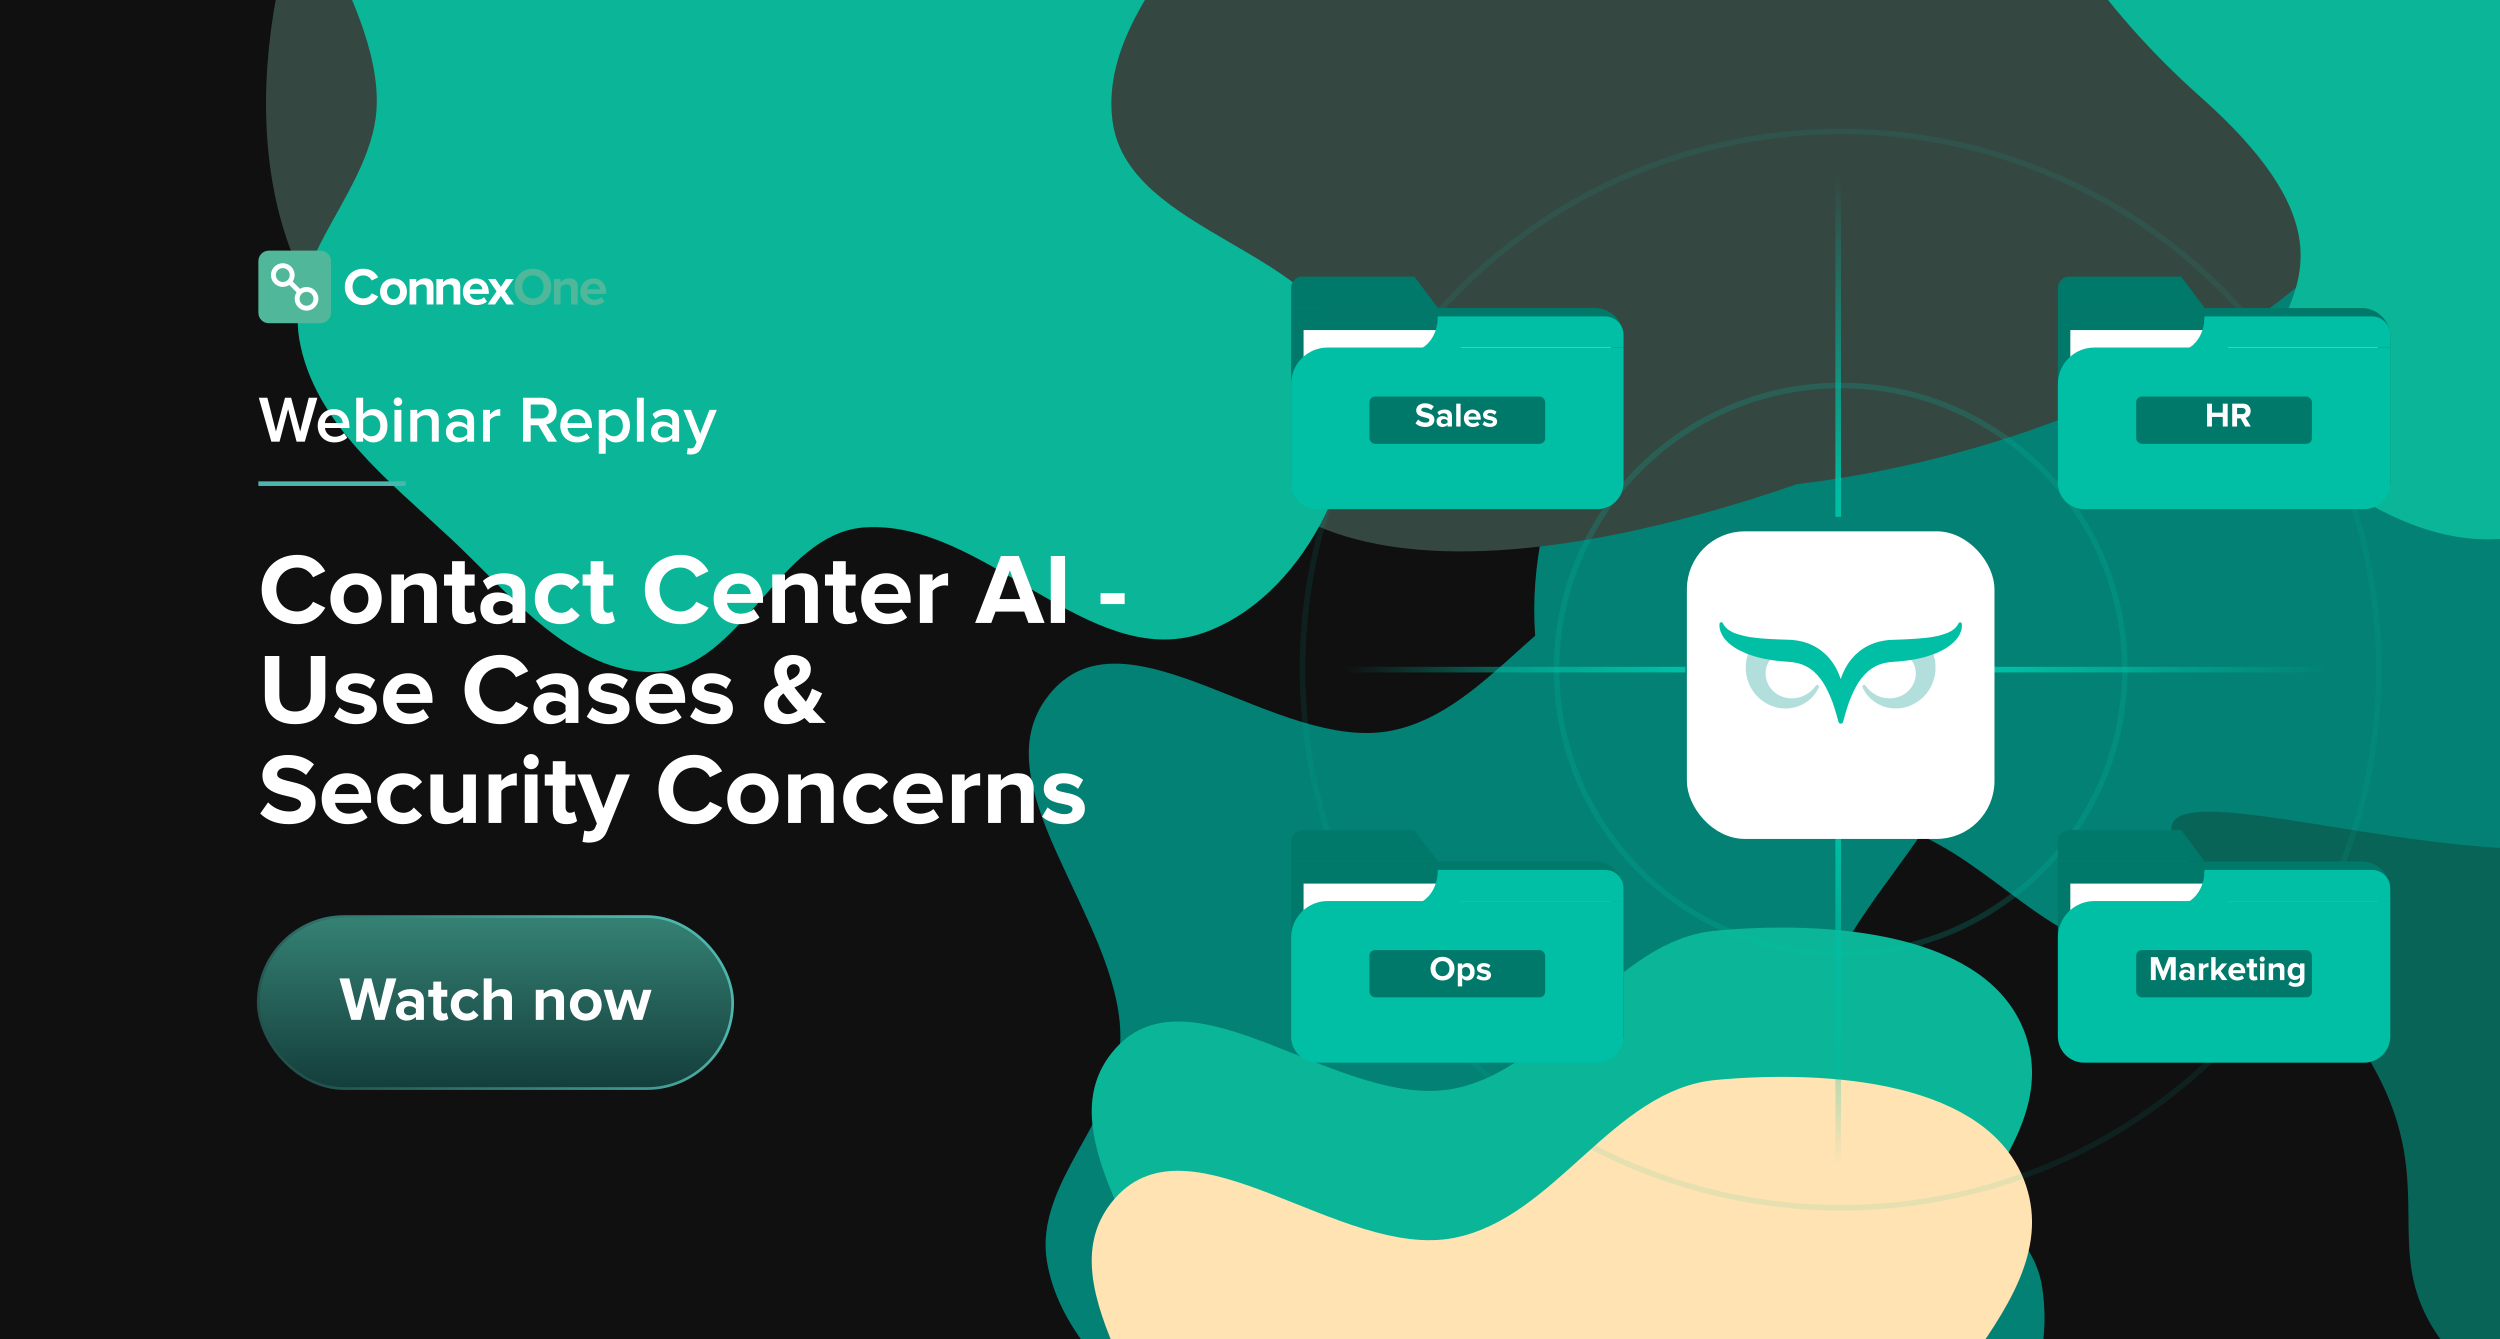 <svg width="1975" height="1058" viewBox="0 0 1975 1058" fill="none" xmlns="http://www.w3.org/2000/svg">
<g clip-path="url(#clip0_2881_7022)">
<g clip-path="url(#clip1_2881_7022)">
<rect width="2003" height="1424.36" transform="matrix(1 0 0 -1 -11 1401.36)" fill="#101010"/>
<g filter="url(#filter0_f_2881_7022)">
<path fill-rule="evenodd" clip-rule="evenodd" d="M1705.58 751.791C1843.9 733.003 2017.02 709.087 2063.38 577.423C2112.98 436.523 2013.04 286.042 1906.37 181.473C1806.11 83.193 1665.66 27.083 1527.52 52.125C1402.76 74.739 1320.74 185.48 1262.63 298.165C1214.17 392.131 1186.44 511.389 1245.41 599.145C1296.64 675.379 1414.38 624.822 1501.55 653.739C1576.9 678.734 1626.92 762.477 1705.58 751.791Z" fill="#028174"/>
<path d="M289.128 285.778C80.329 100.272 321.542 -446.265 595.019 -325.645C868.495 -205.024 980.798 -414.031 980.798 -414.031C1221.18 -459.784 1224.56 -709.968 1713.7 -325.645C2202.84 58.678 1770.03 340.889 1419.61 382.483C1212.68 454.231 947.135 488.338 942.144 250.424C935.905 -46.969 550.126 517.661 289.128 285.778Z" fill="#354741"/>
<path d="M1738.72 76.868C1576.18 -67.618 1525.83 -253.645 1738.72 -159.696C1951.61 -65.748 2039.04 -228.538 2039.04 -228.538C2226.17 -264.173 2216.22 -80.252 2456.64 -131.276C2930.35 -231.813 2577.25 160.287 2304.46 192.683C2143.37 248.566 2068.9 520.692 1860.86 391.844C1663.97 269.899 1941.9 257.475 1738.72 76.868Z" fill="#0AB697"/>
<path d="M1770.02 721.404C1561.22 535.898 2011.57 745.533 2118.67 638.43C2225.78 531.327 2029.25 241.213 2029.25 241.213C2269.63 195.46 2187.92 657.147 2496.75 591.637C3105.27 462.557 2979.66 1012.77 2629.23 1054.36C2422.31 1126.11 2296.49 1308.18 2029.25 1142.75C1776.33 986.184 2031.02 953.287 1770.02 721.404Z" fill="#096458"/>
</g>
<g style="mix-blend-mode:soft-light">
<g style="mix-blend-mode:overlay" filter="url(#filter1_f_2881_7022)">
<path fill-rule="evenodd" clip-rule="evenodd" d="M1501.98 1216.82C1575.97 1191.87 1626.44 1092 1612.99 1015.08C1598.15 930.224 1446.09 919.255 1435 833.826C1421.04 726.256 1585.55 638.367 1550.75 535.628C1522.61 452.559 1393.17 444.452 1305.84 452.503C1224.31 460.018 1179.46 561.437 1099.13 577.258C1009.36 594.937 891.65 477.359 831.15 545.99C768.514 617.043 885.953 725.33 885.103 820.045C884.536 883.099 816.557 934.545 827.101 996.713C837.727 1059.37 893.987 1102.57 940.384 1145.99C985.592 1188.3 1031.37 1247.48 1093.27 1245.82C1157.62 1244.09 1185.09 1142.26 1249.3 1137.7C1338.86 1131.35 1416.9 1245.51 1501.98 1216.82Z" fill="#028174"/>
</g>
<g style="mix-blend-mode:overlay" filter="url(#filter2_f_2881_7022)">
<path fill-rule="evenodd" clip-rule="evenodd" d="M1551.69 1499.54C1625.69 1474.59 1676.16 1374.72 1662.71 1297.8C1647.87 1212.94 1495.81 1201.97 1484.72 1116.54C1470.75 1008.97 1635.26 921.083 1600.46 818.345C1572.32 735.276 1442.89 727.169 1355.55 735.219C1274.02 742.734 1229.17 844.154 1148.84 859.975C1059.07 877.654 941.364 760.076 880.864 828.707C818.228 899.76 935.667 1008.05 934.817 1102.76C934.25 1165.82 866.271 1217.26 876.815 1279.43C887.441 1342.08 943.701 1385.29 990.099 1428.71C1035.31 1471.02 1081.09 1530.2 1142.98 1528.54C1207.33 1526.81 1234.8 1424.97 1299.01 1420.42C1388.58 1414.06 1466.61 1528.22 1551.69 1499.54Z" fill="#0AB697"/>
</g>
<g style="mix-blend-mode:overlay" filter="url(#filter3_f_2881_7022)">
<path fill-rule="evenodd" clip-rule="evenodd" d="M1551.69 1617.48C1625.69 1592.54 1676.16 1492.66 1662.71 1415.75C1647.87 1330.89 1495.81 1319.92 1484.72 1234.49C1470.75 1126.92 1635.26 1039.03 1600.46 936.291C1572.33 853.222 1442.89 845.114 1355.55 853.165C1274.02 860.68 1229.17 962.099 1148.84 977.92C1059.08 995.599 941.365 878.021 880.865 946.652C818.23 1017.71 935.669 1125.99 934.818 1220.71C934.252 1283.76 866.273 1335.21 876.817 1397.38C887.443 1460.03 943.702 1503.23 990.1 1546.65C1035.31 1588.96 1081.09 1648.14 1142.98 1646.48C1207.33 1644.75 1234.8 1542.92 1299.01 1538.36C1388.58 1532.01 1466.61 1646.17 1551.69 1617.48Z" fill="#FFE3B3"/>
</g>
<g style="mix-blend-mode:overlay" filter="url(#filter4_f_2881_7022)">
<path fill-rule="evenodd" clip-rule="evenodd" d="M949.67 500.31C1027.88 473.944 1081.22 368.385 1067 287.088C1051.32 197.398 890.603 185.805 878.881 95.511C864.121 -18.183 1038 -111.076 1001.22 -219.664C971.475 -307.462 834.668 -316.031 742.361 -307.523C656.19 -299.58 608.786 -192.386 523.881 -175.665C429.004 -156.979 304.591 -281.251 240.647 -208.713C174.445 -133.614 298.571 -19.162 297.672 80.946C297.073 147.589 225.223 201.964 236.368 267.672C247.599 333.893 307.062 379.554 356.101 425.45C403.883 470.169 452.27 532.717 517.69 530.961C585.703 529.136 614.735 421.503 682.601 416.688C777.265 409.971 859.742 530.629 949.67 500.31Z" fill="#0AB697"/>
</g>
</g>
</g>
<circle opacity="0.2" cx="1454.14" cy="529" r="224.475" stroke="#00BFA5" stroke-width="4.438"/>
<circle opacity="0.1" cx="1454.14" cy="529.001" r="425.165" stroke="#00BFA5" stroke-width="4.438"/>
<path d="M1625.73 243.355H1865.76C1878.19 243.355 1888.27 253.435 1888.27 265.868V383.201H1625.73V243.355Z" fill="#00796B"/>
<path d="M1625.73 227.497C1625.73 222.524 1629.76 218.492 1634.73 218.492H1723.07L1741.78 243.356H1625.73V227.497Z" fill="#00796B"/>
<rect x="1635.56" y="260.764" width="242.885" height="122.44" fill="white"/>
<path d="M1888.27 274.555H1654.54C1638.63 274.555 1625.73 287.456 1625.73 303.371V381.516C1625.73 392.955 1635 402.228 1646.44 402.228H1867.56C1879 402.228 1888.27 392.955 1888.27 381.516V274.555Z" fill="#00BFA5"/>
<path d="M1888.27 264.389C1888.27 256.431 1881.82 249.98 1873.86 249.98H1741.78V274.553H1888.27V264.389Z" fill="#00BFA5"/>
<path d="M1712.37 279.278C1736.66 279.278 1741.88 259.883 1741.46 250.186L1765.72 262.235L1743.68 308.846C1723.12 298.99 1688.08 279.278 1712.37 279.278Z" fill="#00BFA5"/>
<rect x="1687.58" y="313.277" width="138.837" height="37.357" rx="4.438" fill="#00796B"/>
<path d="M1759.87 336.988H1755.98V329.356H1747.43V336.988H1743.57V318.872H1747.43V325.988H1755.98V318.872H1759.87V336.988ZM1778.13 336.988H1773.68L1770.12 330.551H1767.29V336.988H1763.44V318.872H1771.91C1775.69 318.872 1778.02 321.343 1778.02 324.711C1778.02 327.889 1775.99 329.628 1774.03 330.089L1778.13 336.988ZM1771.37 327.156C1772.89 327.156 1774.06 326.232 1774.06 324.684C1774.06 323.19 1772.89 322.267 1771.37 322.267H1767.29V327.156H1771.37Z" fill="white"/>
<path d="M1020 243.355H1260.03C1272.46 243.355 1282.54 253.435 1282.54 265.868V383.201H1020V243.355Z" fill="#00796B"/>
<path d="M1020 227.497C1020 222.524 1024.03 218.492 1029.01 218.492H1117.34L1136.05 243.356H1020V227.497Z" fill="#00796B"/>
<rect x="1029.83" y="260.764" width="242.885" height="122.44" fill="white"/>
<path d="M1282.54 274.555H1048.82C1032.9 274.555 1020 287.456 1020 303.371V381.516C1020 392.955 1029.27 402.228 1040.71 402.228H1261.83C1273.27 402.228 1282.54 392.955 1282.54 381.516V274.555Z" fill="#00BFA5"/>
<path d="M1282.54 264.389C1282.54 256.431 1276.09 249.98 1268.14 249.98H1136.05V274.553H1282.54V264.389Z" fill="#00BFA5"/>
<path d="M1106.64 279.278C1130.93 279.278 1136.16 259.883 1135.74 250.186L1159.99 262.235L1137.95 308.846C1117.4 298.99 1082.35 279.278 1106.64 279.278Z" fill="#00BFA5"/>
<rect x="1081.85" y="313.277" width="138.837" height="37.357" rx="4.438" fill="#00796B"/>
<path d="M1125.93 337.314C1122.43 337.314 1119.93 336.146 1118.22 334.435L1120.33 331.42C1121.61 332.751 1123.59 333.892 1126.09 333.892C1128.24 333.892 1129.24 332.941 1129.24 331.882C1129.24 328.731 1118.81 330.931 1118.81 324.114C1118.81 321.099 1121.42 318.6 1125.69 318.6C1128.56 318.6 1130.95 319.469 1132.75 321.126L1130.6 324.005C1129.13 322.647 1127.18 322.022 1125.33 322.022C1123.7 322.022 1122.78 322.729 1122.78 323.815C1122.78 326.667 1133.18 324.739 1133.18 331.502C1133.18 334.815 1130.79 337.314 1125.93 337.314ZM1147.02 336.988H1143.55V335.603C1142.65 336.69 1141.1 337.314 1139.39 337.314C1137.3 337.314 1134.86 335.902 1134.86 332.968C1134.86 329.872 1137.3 328.731 1139.39 328.731C1141.16 328.731 1142.68 329.302 1143.55 330.334V328.677C1143.55 327.346 1142.41 326.477 1140.67 326.477C1139.28 326.477 1137.98 327.02 1136.89 328.025L1135.53 325.608C1137.14 324.168 1139.2 323.543 1141.27 323.543C1144.28 323.543 1147.02 324.739 1147.02 328.514V336.988ZM1140.78 334.978C1141.89 334.978 1142.98 334.598 1143.55 333.838V332.208C1142.98 331.447 1141.89 331.04 1140.78 331.04C1139.42 331.04 1138.3 331.773 1138.3 333.023C1138.3 334.272 1139.42 334.978 1140.78 334.978ZM1153.87 336.988H1150.42V318.872H1153.87V336.988ZM1163.45 337.314C1159.46 337.314 1156.45 334.625 1156.45 330.415C1156.45 326.613 1159.27 323.543 1163.24 323.543C1167.17 323.543 1169.81 326.477 1169.81 330.741V331.556H1160.06C1160.3 333.159 1161.61 334.489 1163.83 334.489C1164.95 334.489 1166.47 334.028 1167.31 333.213L1168.86 335.494C1167.55 336.69 1165.49 337.314 1163.45 337.314ZM1166.5 329.166C1166.39 327.916 1165.52 326.368 1163.24 326.368C1161.09 326.368 1160.17 327.862 1160.03 329.166H1166.5ZM1177.03 337.314C1174.75 337.314 1172.55 336.554 1171.16 335.277L1172.65 332.778C1173.63 333.702 1175.56 334.598 1177.19 334.598C1178.68 334.598 1179.39 334.028 1179.39 333.213C1179.39 331.067 1171.62 332.833 1171.62 327.672C1171.62 325.472 1173.52 323.543 1177 323.543C1179.2 323.543 1180.97 324.304 1182.27 325.336L1180.88 327.781C1180.1 326.966 1178.6 326.26 1177 326.26C1175.75 326.26 1174.94 326.803 1174.94 327.536C1174.94 329.465 1182.73 327.835 1182.73 333.131C1182.73 335.549 1180.67 337.314 1177.03 337.314Z" fill="white"/>
<path d="M1625.73 680.637H1865.76C1878.19 680.637 1888.27 690.716 1888.27 703.15V820.482H1625.73V680.637Z" fill="#00796B"/>
<path d="M1625.73 664.779C1625.73 659.805 1629.76 655.773 1634.73 655.773H1723.07L1741.78 680.637H1625.73V664.779Z" fill="#00796B"/>
<rect x="1635.56" y="698.043" width="242.885" height="122.44" fill="white"/>
<path d="M1888.27 711.836H1654.54C1638.63 711.836 1625.73 724.737 1625.73 740.652V818.797C1625.73 830.236 1635 839.509 1646.44 839.509H1867.56C1879 839.509 1888.27 830.236 1888.27 818.797V711.836Z" fill="#00BFA5"/>
<path d="M1888.27 701.67C1888.27 693.712 1881.82 687.262 1873.86 687.262H1741.78V711.835H1888.27V701.67Z" fill="#00BFA5"/>
<path d="M1712.37 716.557C1736.66 716.557 1741.88 697.162 1741.46 687.465L1765.72 699.514L1743.68 746.125C1723.12 736.269 1688.08 716.557 1712.37 716.557Z" fill="#00BFA5"/>
<rect x="1687.58" y="750.557" width="138.837" height="37.357" rx="4.438" fill="#00796B"/>
<path d="M1718.83 774.266H1714.94V761.201L1709.83 774.266H1708.15L1703.04 761.201V774.266H1699.19V756.149H1704.59L1708.99 767.475L1713.39 756.149H1718.83V774.266ZM1733.7 774.266H1730.22V772.88C1729.32 773.967 1727.77 774.592 1726.06 774.592C1723.97 774.592 1721.53 773.179 1721.53 770.246C1721.53 767.149 1723.97 766.009 1726.06 766.009C1727.83 766.009 1729.35 766.579 1730.22 767.611V765.954C1730.22 764.623 1729.08 763.754 1727.34 763.754C1725.95 763.754 1724.65 764.297 1723.56 765.302L1722.21 762.885C1723.81 761.445 1725.87 760.821 1727.94 760.821C1730.95 760.821 1733.7 762.016 1733.7 765.791V774.266ZM1727.45 772.256C1728.56 772.256 1729.65 771.875 1730.22 771.115V769.485C1729.65 768.725 1728.56 768.317 1727.45 768.317C1726.09 768.317 1724.98 769.051 1724.98 770.3C1724.98 771.549 1726.09 772.256 1727.45 772.256ZM1740.54 774.266H1737.09V761.147H1740.54V762.912C1741.49 761.771 1743.09 760.821 1744.72 760.821V764.189C1744.48 764.134 1744.18 764.107 1743.77 764.107C1742.63 764.107 1741.11 764.759 1740.54 765.601V774.266ZM1759.7 774.266H1755.38L1751.9 769.214L1750.33 770.898V774.266H1746.88V756.149H1750.33V766.986L1755.3 761.147H1759.53L1754.35 767.095L1759.7 774.266ZM1767.42 774.592C1763.43 774.592 1760.41 771.903 1760.41 767.693C1760.41 763.89 1763.24 760.821 1767.2 760.821C1771.14 760.821 1773.77 763.754 1773.77 768.019V768.833H1764.02C1764.27 770.436 1765.57 771.767 1767.8 771.767C1768.91 771.767 1770.43 771.305 1771.28 770.49L1772.82 772.772C1771.52 773.967 1769.46 774.592 1767.42 774.592ZM1770.46 766.443C1770.35 765.194 1769.48 763.646 1767.2 763.646C1765.06 763.646 1764.13 765.139 1764 766.443H1770.46ZM1780.67 774.592C1778.25 774.592 1776.97 773.342 1776.97 770.979V764.162H1774.8V761.147H1776.97V757.561H1780.42V761.147H1783.08V764.162H1780.42V770.056C1780.42 770.898 1780.86 771.522 1781.62 771.522C1782.13 771.522 1782.62 771.332 1782.81 771.115L1783.55 773.75C1783.03 774.211 1782.11 774.592 1780.67 774.592ZM1787.16 759.734C1786.04 759.734 1785.12 758.811 1785.12 757.67C1785.12 756.529 1786.04 755.633 1787.16 755.633C1788.3 755.633 1789.22 756.529 1789.22 757.67C1789.22 758.811 1788.3 759.734 1787.16 759.734ZM1788.89 774.266H1785.44V761.147H1788.89V774.266ZM1804.65 774.266H1801.17V766.335C1801.17 764.515 1800.22 763.89 1798.75 763.89C1797.39 763.89 1796.36 764.651 1795.76 765.411V774.266H1792.31V761.147H1795.76V762.831C1796.61 761.853 1798.23 760.821 1800.35 760.821C1803.26 760.821 1804.65 762.45 1804.65 765.004V774.266ZM1813.42 779.589C1811.19 779.589 1809.43 779.073 1807.77 777.634L1809.32 775.162C1810.38 776.303 1811.79 776.764 1813.42 776.764C1815.08 776.764 1817.06 776.058 1817.06 773.396V772.12C1816.03 773.424 1814.62 774.157 1812.99 774.157C1809.73 774.157 1807.2 771.875 1807.2 767.502C1807.2 763.211 1809.67 760.821 1812.99 760.821C1814.56 760.821 1816 761.473 1817.06 762.831V761.147H1820.51V773.396C1820.51 778.367 1816.65 779.589 1813.42 779.589ZM1814.1 771.115C1815.21 771.115 1816.46 770.463 1817.06 769.621V765.357C1816.46 764.515 1815.21 763.89 1814.1 763.89C1812.12 763.89 1810.76 765.248 1810.76 767.502C1810.76 769.757 1812.12 771.115 1814.1 771.115Z" fill="white"/>
<path d="M1020 680.637H1260.03C1272.46 680.637 1282.54 690.716 1282.54 703.15V820.482H1020V680.637Z" fill="#00796B"/>
<path d="M1020 664.779C1020 659.805 1024.03 655.773 1029.01 655.773H1117.34L1136.05 680.637H1020V664.779Z" fill="#00796B"/>
<rect x="1029.83" y="698.043" width="242.885" height="122.44" fill="white"/>
<path d="M1282.54 711.836H1048.82C1032.9 711.836 1020 724.737 1020 740.652V818.797C1020 830.236 1029.27 839.509 1040.71 839.509H1261.83C1273.27 839.509 1282.54 830.236 1282.54 818.797V711.836Z" fill="#00BFA5"/>
<path d="M1282.54 701.67C1282.54 693.712 1276.09 687.262 1268.14 687.262H1136.05V711.835H1282.54V701.67Z" fill="#00BFA5"/>
<path d="M1106.64 716.557C1130.93 716.557 1136.16 697.162 1135.74 687.465L1159.99 699.514L1137.95 746.125C1117.4 736.269 1082.35 716.557 1106.64 716.557Z" fill="#00BFA5"/>
<rect x="1081.85" y="750.557" width="138.837" height="37.357" rx="4.438" fill="#00796B"/>
<path d="M1139.59 774.592C1134.11 774.592 1130.11 770.68 1130.11 765.221C1130.11 759.761 1134.11 755.85 1139.59 755.85C1145.05 755.85 1149.04 759.761 1149.04 765.221C1149.04 770.68 1145.05 774.592 1139.59 774.592ZM1139.59 771.169C1142.93 771.169 1145.08 768.589 1145.08 765.221C1145.08 761.826 1142.93 759.273 1139.59 759.273C1136.22 759.273 1134.08 761.826 1134.08 765.221C1134.08 768.589 1136.22 771.169 1139.59 771.169ZM1159.17 774.592C1157.62 774.592 1156.21 773.94 1155.12 772.582V779.263H1151.67V761.147H1155.12V762.804C1156.12 761.527 1157.56 760.821 1159.17 760.821C1162.53 760.821 1164.98 763.32 1164.98 767.693C1164.98 772.066 1162.53 774.592 1159.17 774.592ZM1158.08 771.522C1160.06 771.522 1161.42 769.974 1161.42 767.693C1161.42 765.438 1160.06 763.89 1158.08 763.89C1156.97 763.89 1155.72 764.515 1155.12 765.384V770.001C1155.69 770.843 1156.97 771.522 1158.08 771.522ZM1172.23 774.592C1169.95 774.592 1167.75 773.831 1166.36 772.554L1167.86 770.056C1168.84 770.979 1170.76 771.875 1172.39 771.875C1173.89 771.875 1174.59 771.305 1174.59 770.49C1174.59 768.344 1166.83 770.11 1166.83 764.949C1166.83 762.749 1168.73 760.821 1172.2 760.821C1174.4 760.821 1176.17 761.581 1177.47 762.613L1176.09 765.058C1175.3 764.243 1173.81 763.537 1172.2 763.537C1170.95 763.537 1170.14 764.08 1170.14 764.813C1170.14 766.742 1177.93 765.112 1177.93 770.409C1177.93 772.826 1175.87 774.592 1172.23 774.592Z" fill="white"/>
<path d="M1452.18 408.302V102" stroke="url(#paint0_linear_2881_7022)" stroke-width="4.438"/>
<path d="M1452.18 649.698V956" stroke="url(#paint1_linear_2881_7022)" stroke-width="4.438"/>
<path d="M1572.88 529.004L1879.18 529.004" stroke="url(#paint2_linear_2881_7022)" stroke-width="4.438"/>
<path d="M1331.48 529.004L1025.18 529.004" stroke="url(#paint3_linear_2881_7022)" stroke-width="4.438"/>
<g filter="url(#filter5_d_2881_7022)">
<rect x="1332.63" y="408.303" width="243.01" height="243.01" rx="45.743" fill="white"/>
</g>
<path d="M1400.04 517.56C1400.17 517.684 1400.28 517.834 1400.36 518C1400.43 518.166 1400.47 518.346 1400.48 518.529C1400.49 518.711 1400.46 518.893 1400.39 519.064C1400.33 519.234 1400.23 519.391 1400.1 519.524L1400.04 519.586C1398.36 521.169 1397.02 523.08 1396.11 525.201C1395.84 525.876 1395.6 526.565 1395.4 527.265C1395.19 527.983 1395.09 528.713 1394.95 529.455C1394.89 529.817 1394.86 530.183 1394.85 530.55L1394.79 531.62C1394.79 531.688 1394.82 531.753 1394.85 531.809V532.854C1394.85 533.241 1394.88 533.628 1394.93 534.012C1395.31 537.283 1396.5 540.407 1398.4 543.1C1400.29 545.792 1402.83 547.969 1405.78 549.432C1409.09 551.063 1412.76 551.839 1416.45 551.692C1420.15 551.545 1423.74 550.478 1426.91 548.589C1429.92 546.868 1432.5 544.498 1434.47 541.653C1434.67 541.371 1434.96 541.173 1435.3 541.099C1435.64 541.024 1435.99 541.078 1436.29 541.25C1436.59 541.421 1436.81 541.698 1436.92 542.027C1437.02 542.355 1437 542.711 1436.86 543.025C1435.24 546.664 1432.85 549.904 1429.85 552.516C1426.25 555.677 1421.93 557.888 1417.26 558.948C1412.36 560.079 1407.25 559.954 1402.41 558.583C1397.31 557.128 1392.66 554.429 1388.87 550.728C1385.08 547.028 1382.27 542.443 1380.69 537.386C1380.46 536.736 1380.28 536.072 1380.14 535.397C1379.98 534.755 1379.82 534.138 1379.67 533.458V533.357L1379.4 531.356C1379.29 530.673 1379.22 529.983 1379.19 529.292C1379.12 527.9 1379.12 526.505 1379.19 525.112C1379.3 523.698 1379.49 522.29 1379.75 520.896C1380.75 515.728 1382.9 510.853 1386.04 506.634C1386.26 506.335 1386.59 506.136 1386.96 506.079C1387.32 506.022 1387.69 506.113 1387.99 506.332C1388.04 506.358 1388.08 506.392 1388.12 506.432L1400.04 517.56Z" fill="#B2DFDB"/>
<path d="M1508.25 517.554C1508.11 517.677 1508 517.825 1507.93 517.99C1507.85 518.154 1507.81 518.333 1507.8 518.514C1507.79 518.696 1507.82 518.877 1507.89 519.047C1507.95 519.217 1508.05 519.373 1508.17 519.506L1508.25 519.581C1509.91 521.168 1511.23 523.079 1512.12 525.195C1512.4 525.87 1512.64 526.56 1512.84 527.26C1513.03 527.981 1513.18 528.712 1513.28 529.45C1513.36 529.818 1513.4 530.193 1513.41 530.57L1513.49 531.628V531.804V532.861C1513.5 533.244 1513.47 533.627 1513.42 534.007C1513.03 537.282 1511.83 540.409 1509.93 543.102C1508.02 545.795 1505.48 547.969 1502.52 549.427C1499.2 551.066 1495.53 551.851 1491.83 551.708C1488.14 551.565 1484.54 550.499 1481.36 548.608C1478.36 546.885 1475.78 544.516 1473.81 541.673C1473.61 541.391 1473.31 541.193 1472.97 541.118C1472.64 541.044 1472.28 541.098 1471.98 541.269C1471.69 541.441 1471.46 541.718 1471.36 542.046C1471.25 542.375 1471.27 542.731 1471.41 543.045C1473.03 546.692 1475.43 549.934 1478.45 552.536C1482.04 555.695 1486.37 557.906 1491.04 558.968C1495.92 560.074 1500.99 559.939 1505.8 558.578C1510.9 557.121 1515.55 554.422 1519.35 550.722C1523.14 547.022 1525.96 542.437 1527.54 537.38C1527.76 536.727 1527.95 536.063 1528.1 535.391C1528.25 534.749 1528.41 534.133 1528.55 533.453V533.352L1528.84 531.351C1528.94 530.662 1529 529.969 1529.03 529.274C1529.1 527.882 1529.1 526.487 1529.03 525.094C1528.94 523.684 1528.77 522.28 1528.51 520.89C1527.52 515.702 1525.37 510.806 1522.22 506.565C1522 506.267 1521.67 506.067 1521.31 506.011C1520.94 505.954 1520.57 506.045 1520.27 506.263C1520.22 506.29 1520.18 506.324 1520.14 506.364L1508.25 517.554Z" fill="#B2DFDB"/>
<path d="M1549.25 498.499C1548.67 500.294 1547.82 501.991 1546.74 503.534C1545.67 505.041 1544.44 506.429 1543.07 507.676C1540.43 510.069 1537.5 512.113 1534.34 513.756C1532.78 514.549 1531.22 515.279 1529.64 515.958C1528.99 516.235 1528.38 516.5 1527.64 516.739C1526.72 517.104 1525.79 517.393 1524.86 517.746C1519.97 519.361 1514.96 520.561 1509.87 521.333C1508.38 521.573 1506.87 521.787 1505.38 521.975C1502.15 522.391 1498.91 522.63 1495.68 522.831C1493.17 522.959 1490.68 523.321 1488.24 523.914C1483.59 525.036 1479.27 527.259 1475.65 530.397C1471.74 533.923 1468.49 538.122 1466.06 542.796C1463.3 547.968 1461.03 553.388 1459.28 558.983C1458.29 561.967 1456.76 567.694 1456.04 570.312C1455.93 570.711 1455.7 571.062 1455.37 571.314C1455.04 571.567 1454.64 571.705 1454.23 571.71V571.71C1453.82 571.712 1453.41 571.578 1453.09 571.327C1452.76 571.077 1452.52 570.724 1452.42 570.325C1451.69 567.682 1450.12 561.954 1449.13 558.996C1447.38 553.38 1445.1 547.943 1442.32 542.758C1439.89 538.087 1436.65 533.888 1432.74 530.359C1429.12 527.222 1424.81 524.999 1420.15 523.876C1417.72 523.293 1415.23 522.935 1412.73 522.806C1409.49 522.592 1406.26 522.366 1403.02 521.938C1401.52 521.749 1400.04 521.535 1398.54 521.296C1393.44 520.518 1388.42 519.314 1383.52 517.696L1380.77 516.701C1380.11 516.449 1379.42 516.185 1378.75 515.908C1377.18 515.253 1375.6 514.498 1374.06 513.705C1370.87 512.072 1367.91 510.033 1365.25 507.638C1363.89 506.39 1362.67 505.002 1361.61 503.497C1360.52 501.956 1359.67 500.258 1359.09 498.461C1358.47 496.638 1358.24 494.703 1358.42 492.784C1358.43 492.599 1358.48 492.417 1358.57 492.252C1358.66 492.086 1358.77 491.94 1358.92 491.822C1359.06 491.704 1359.23 491.617 1359.41 491.566C1359.59 491.515 1359.77 491.501 1359.96 491.526C1360.18 491.557 1360.4 491.644 1360.58 491.781C1360.76 491.917 1360.91 492.098 1361 492.306C1361.64 493.668 1362.52 494.904 1363.6 495.956C1364.54 496.887 1365.6 497.694 1366.74 498.361C1367.88 499.065 1369.08 499.671 1370.32 500.173C1375.63 502.078 1381.15 503.312 1386.77 503.849C1392.51 504.566 1398.41 504.881 1404.39 505.108C1407.38 505.234 1410.36 505.347 1413.38 505.41C1417.12 505.537 1420.84 506.077 1424.46 507.021C1428.2 508.036 1431.8 509.557 1435.13 511.54C1436.79 512.559 1438.38 513.682 1439.9 514.901C1441.39 516.123 1442.8 517.443 1444.11 518.854C1446.63 521.605 1448.79 524.662 1450.55 527.955C1452 530.678 1453.21 533.526 1454.15 536.464C1455.12 533.529 1456.34 530.683 1457.79 527.955C1460.43 522.938 1464.05 518.5 1468.43 514.901C1469.95 513.682 1471.55 512.559 1473.21 511.54C1476.55 509.562 1480.14 508.054 1483.88 507.059C1487.51 506.112 1491.24 505.576 1494.99 505.46C1498 505.397 1500.99 505.284 1503.98 505.146C1509.94 504.906 1515.83 504.504 1521.6 503.887C1527.19 503.375 1532.69 502.139 1537.96 500.211C1539.21 499.724 1540.42 499.13 1541.56 498.436C1542.71 497.77 1543.77 496.957 1544.71 496.019C1545.78 494.964 1546.66 493.728 1547.3 492.369C1547.43 492.121 1547.64 491.92 1547.89 491.794C1548.14 491.669 1548.43 491.625 1548.71 491.67C1548.98 491.714 1549.24 491.844 1549.44 492.042C1549.64 492.239 1549.77 492.495 1549.82 492.772C1550.04 494.699 1549.85 496.653 1549.25 498.499V498.499Z" fill="#00BFA5"/>
<path d="M240.796 348.896H234.3L227.597 323.278L220.841 348.896H214.346L204.472 314.236H211.228L217.983 340.894L225.154 314.236H229.987L237.158 340.894L243.914 314.236H250.721L240.796 348.896ZM264.143 349.52C256.556 349.52 250.996 344.272 250.996 336.321C250.996 329.046 256.296 323.174 263.727 323.174C271.262 323.174 276.043 328.89 276.043 336.789V338.14H256.712C257.127 341.881 259.934 345.051 264.662 345.051C267.157 345.051 270.015 344.064 271.834 342.245L274.328 345.831C271.782 348.221 268.092 349.52 264.143 349.52ZM270.794 334.242C270.638 331.28 268.612 327.643 263.675 327.643C259.05 327.643 256.868 331.228 256.66 334.242H270.794ZM286.885 341.362C288.132 343.232 290.782 344.687 293.38 344.687C297.693 344.687 300.447 341.206 300.447 336.321C300.447 331.488 297.693 328.007 293.38 328.007C290.782 328.007 288.132 329.514 286.885 331.384V341.362ZM286.885 348.896H281.428V314.236H286.885V327.279C288.911 324.577 291.821 323.174 294.939 323.174C301.435 323.174 306.112 328.214 306.112 336.321C306.112 344.635 301.383 349.52 294.939 349.52C291.717 349.52 288.807 347.961 286.885 345.467V348.896ZM314.377 320.732C312.506 320.732 310.999 319.225 310.999 317.354C310.999 315.483 312.506 313.976 314.377 313.976C316.248 313.976 317.755 315.483 317.755 317.354C317.755 319.225 316.248 320.732 314.377 320.732ZM317.079 348.896H311.623V323.797H317.079V348.896ZM346.606 348.896H341.15V333.203C341.15 329.254 339.123 328.007 336.057 328.007C333.303 328.007 330.913 329.669 329.614 331.332V348.896H324.157V323.797H329.614V327.175C331.276 325.2 334.55 323.174 338.5 323.174C343.904 323.174 346.606 326.084 346.606 331.228V348.896ZM374.53 348.896H369.074V346.142C367.203 348.325 364.241 349.52 360.915 349.52C356.862 349.52 352.237 346.714 352.237 341.206C352.237 335.386 356.81 332.995 360.915 332.995C364.345 332.995 367.203 334.086 369.074 336.217V332.476C369.074 329.566 366.631 327.799 363.202 327.799C360.395 327.799 357.901 328.838 355.771 331.021L353.484 327.227C356.394 324.421 360.032 323.174 364.033 323.174C369.645 323.174 374.53 325.512 374.53 332.216V348.896ZM363.098 345.779C365.436 345.779 367.774 344.895 369.074 343.18V339.335C367.774 337.62 365.436 336.737 363.098 336.737C360.032 336.737 357.693 338.555 357.693 341.258C357.693 344.012 360.032 345.779 363.098 345.779ZM387.059 348.896H381.603V323.797H387.059V327.435C388.982 325.045 391.996 323.174 395.218 323.174V328.578C394.75 328.474 394.23 328.422 393.555 328.422C391.216 328.422 388.15 329.981 387.059 331.8V348.896ZM440.037 348.896H432.97L425.331 335.957H419.251V348.896H413.171V314.236H428.397C435.256 314.236 439.777 318.653 439.777 325.097C439.777 331.228 435.724 334.606 431.515 335.282L440.037 348.896ZM427.617 330.605C431.047 330.605 433.541 328.422 433.541 325.045C433.541 321.719 431.047 319.588 427.617 319.588H419.251V330.605H427.617ZM455.763 349.52C448.176 349.52 442.616 344.272 442.616 336.321C442.616 329.046 447.916 323.174 455.347 323.174C462.882 323.174 467.663 328.89 467.663 336.789V338.14H448.332C448.748 341.881 451.554 345.051 456.283 345.051C458.777 345.051 461.635 344.064 463.454 342.245L465.948 345.831C463.402 348.221 459.713 349.52 455.763 349.52ZM462.415 334.242C462.259 331.28 460.232 327.643 455.296 327.643C450.671 327.643 448.488 331.228 448.28 334.242H462.415ZM486.56 349.52C483.39 349.52 480.584 348.065 478.505 345.415V358.458H473.049V323.797H478.505V327.227C480.376 324.733 483.286 323.174 486.56 323.174C493.055 323.174 497.68 328.059 497.68 336.321C497.68 344.583 493.055 349.52 486.56 349.52ZM484.949 344.687C489.262 344.687 492.068 341.206 492.068 336.321C492.068 331.436 489.262 328.007 484.949 328.007C482.403 328.007 479.752 329.462 478.505 331.332V341.258C479.7 343.128 482.403 344.687 484.949 344.687ZM508.598 348.896H503.142V314.236H508.598V348.896ZM536.514 348.896H531.058V346.142C529.187 348.325 526.225 349.52 522.899 349.52C518.846 349.52 514.221 346.714 514.221 341.206C514.221 335.386 518.794 332.995 522.899 332.995C526.329 332.995 529.187 334.086 531.058 336.217V332.476C531.058 329.566 528.616 327.799 525.186 327.799C522.38 327.799 519.885 328.838 517.755 331.021L515.468 327.227C518.378 324.421 522.016 323.174 526.017 323.174C531.63 323.174 536.514 325.512 536.514 332.216V348.896ZM525.082 345.779C527.42 345.779 529.759 344.895 531.058 343.18V339.335C529.759 337.62 527.42 336.737 525.082 336.737C522.016 336.737 519.678 338.555 519.678 341.258C519.678 344.012 522.016 345.779 525.082 345.779ZM542.548 358.718L543.327 353.833C543.899 354.093 544.782 354.249 545.406 354.249C547.173 354.249 548.316 353.729 549.043 352.066L550.291 349.208L539.95 323.797H545.822L553.149 342.609L560.476 323.797H566.296L554.188 353.417C552.473 357.679 549.511 359.03 545.614 359.082C544.834 359.082 543.275 358.926 542.548 358.718Z" fill="white"/>
<path d="M204.109 382.092H320.485" stroke="#4DB6AC" stroke-width="3.637"/>
<path d="M234.945 493.091C218.996 493.091 206.698 481.982 206.698 465.717C206.698 449.371 218.996 438.342 234.945 438.342C246.529 438.342 253.274 444.611 257.003 451.276L247.323 456.036C245.101 451.752 240.34 448.34 234.945 448.34C225.265 448.34 218.282 455.719 218.282 465.717C218.282 475.714 225.265 483.093 234.945 483.093C240.34 483.093 245.101 479.681 247.323 475.397L257.003 480.078C253.274 486.664 246.529 493.091 234.945 493.091ZM281.245 493.091C268.629 493.091 261.012 483.807 261.012 472.937C261.012 462.067 268.629 452.863 281.245 452.863C293.94 452.863 301.557 462.067 301.557 472.937C301.557 483.807 293.94 493.091 281.245 493.091ZM281.245 484.125C287.593 484.125 291.084 478.967 291.084 472.937C291.084 466.986 287.593 461.829 281.245 461.829C274.977 461.829 271.485 466.986 271.485 472.937C271.485 478.967 274.977 484.125 281.245 484.125ZM345.134 492.139H334.977V468.97C334.977 463.654 332.2 461.829 327.916 461.829C323.948 461.829 320.933 464.05 319.188 466.272V492.139H309.111V453.815H319.188V458.734C321.647 455.878 326.408 452.863 332.597 452.863C341.087 452.863 345.134 457.623 345.134 465.082V492.139ZM367.914 493.091C360.852 493.091 357.123 489.441 357.123 482.538V462.622H350.775V453.815H357.123V443.341H367.2V453.815H374.976V462.622H367.2V479.84C367.2 482.3 368.469 484.125 370.691 484.125C372.199 484.125 373.627 483.569 374.182 482.935L376.325 490.631C374.817 491.98 372.119 493.091 367.914 493.091ZM415.037 492.139H404.88V488.092C402.262 491.266 397.739 493.091 392.741 493.091C386.631 493.091 379.49 488.965 379.49 480.396C379.49 471.35 386.631 468.018 392.741 468.018C397.898 468.018 402.341 469.684 404.88 472.699V467.859C404.88 463.971 401.548 461.432 396.47 461.432C392.423 461.432 388.615 463.019 385.441 465.955L381.473 458.893C386.155 454.687 392.185 452.863 398.215 452.863C407.023 452.863 415.037 456.354 415.037 467.383V492.139ZM396.787 486.267C400.04 486.267 403.214 485.156 404.88 482.935V478.174C403.214 475.952 400.04 474.762 396.787 474.762C392.82 474.762 389.567 476.904 389.567 480.554C389.567 484.204 392.82 486.267 396.787 486.267ZM442.805 493.091C431.062 493.091 422.493 484.76 422.493 472.937C422.493 461.194 431.062 452.863 442.805 452.863C450.66 452.863 455.421 456.274 457.96 459.766L451.375 465.955C449.55 463.257 446.773 461.829 443.281 461.829C437.172 461.829 432.887 466.272 432.887 472.937C432.887 479.602 437.172 484.125 443.281 484.125C446.773 484.125 449.55 482.538 451.375 479.919L457.96 486.108C455.421 489.6 450.66 493.091 442.805 493.091ZM477.402 493.091C470.34 493.091 466.611 489.441 466.611 482.538V462.622H460.263V453.815H466.611V443.341H476.688V453.815H484.464V462.622H476.688V479.84C476.688 482.3 477.957 484.125 480.179 484.125C481.686 484.125 483.115 483.569 483.67 482.935L485.812 490.631C484.305 491.98 481.607 493.091 477.402 493.091ZM537.683 493.091C521.734 493.091 509.436 481.982 509.436 465.717C509.436 449.371 521.734 438.342 537.683 438.342C549.267 438.342 556.012 444.611 559.741 451.276L550.061 456.036C547.839 451.752 543.078 448.34 537.683 448.34C528.003 448.34 521.02 455.719 521.02 465.717C521.02 475.714 528.003 483.093 537.683 483.093C543.078 483.093 547.839 479.681 550.061 475.397L559.741 480.078C556.012 486.664 549.267 493.091 537.683 493.091ZM584.221 493.091C572.557 493.091 563.75 485.236 563.75 472.937C563.75 461.829 572.002 452.863 583.586 452.863C595.091 452.863 602.788 461.432 602.788 473.889V476.27H574.303C575.017 480.951 578.826 484.839 585.332 484.839C588.585 484.839 593.028 483.49 595.488 481.11L600.011 487.775C596.202 491.266 590.172 493.091 584.221 493.091ZM593.108 469.287C592.79 465.637 590.251 461.114 583.586 461.114C577.318 461.114 574.62 465.479 574.223 469.287H593.108ZM646.09 492.139H635.933V468.97C635.933 463.654 633.156 461.829 628.872 461.829C624.904 461.829 621.889 464.05 620.144 466.272V492.139H610.067V453.815H620.144V458.734C622.603 455.878 627.364 452.863 633.553 452.863C642.043 452.863 646.09 457.623 646.09 465.082V492.139ZM668.87 493.091C661.808 493.091 658.079 489.441 658.079 482.538V462.622H651.731V453.815H658.079V443.341H668.156V453.815H675.932V462.622H668.156V479.84C668.156 482.3 669.425 484.125 671.647 484.125C673.155 484.125 674.583 483.569 675.138 482.935L677.281 490.631C675.773 491.98 673.075 493.091 668.87 493.091ZM700.838 493.091C689.174 493.091 680.366 485.236 680.366 472.937C680.366 461.829 688.618 452.863 700.203 452.863C711.708 452.863 719.404 461.432 719.404 473.889V476.27H690.919C691.633 480.951 695.442 484.839 701.948 484.839C705.202 484.839 709.645 483.49 712.105 481.11L716.627 487.775C712.819 491.266 706.788 493.091 700.838 493.091ZM709.724 469.287C709.407 465.637 706.868 461.114 700.203 461.114C693.934 461.114 691.237 465.479 690.84 469.287H709.724ZM736.76 492.139H726.683V453.815H736.76V458.972C739.537 455.64 744.219 452.863 748.979 452.863V462.701C748.265 462.543 747.392 462.463 746.202 462.463C742.87 462.463 738.426 464.368 736.76 466.827V492.139ZM825.245 492.139H812.471L809.138 483.173H786.445L783.113 492.139H770.338L790.73 439.215H804.854L825.245 492.139ZM806.044 473.254L797.792 450.482L789.54 473.254H806.044ZM841.4 492.139H830.133V439.215H841.4V492.139ZM888.472 477.222H869.429V468.652H888.472V477.222ZM233.12 572.091C217.013 572.091 209.237 563.045 209.237 549.953V518.215H220.663V549.636C220.663 557.015 224.947 562.093 233.12 562.093C241.292 562.093 245.498 557.015 245.498 549.636V518.215H257.003V549.953C257.003 563.045 249.227 572.091 233.12 572.091ZM281.074 572.091C274.409 572.091 267.982 569.869 263.936 566.14L268.3 558.84C271.156 561.538 276.79 564.156 281.551 564.156C285.915 564.156 287.978 562.49 287.978 560.11C287.978 553.841 265.285 558.999 265.285 543.923C265.285 537.496 270.839 531.863 280.995 531.863C287.422 531.863 292.58 534.084 296.388 537.099L292.342 544.24C290.041 541.86 285.677 539.797 280.995 539.797C277.345 539.797 274.965 541.384 274.965 543.526C274.965 549.16 297.737 544.399 297.737 559.872C297.737 566.933 291.707 572.091 281.074 572.091ZM323.093 572.091C311.429 572.091 302.622 564.236 302.622 551.937C302.622 540.829 310.874 531.863 322.458 531.863C333.963 531.863 341.66 540.432 341.66 552.889V555.27H313.175C313.889 559.951 317.697 563.839 324.204 563.839C327.457 563.839 331.9 562.49 334.36 560.11L338.883 566.775C335.074 570.266 329.044 572.091 323.093 572.091ZM331.98 548.287C331.662 544.637 329.123 540.114 322.458 540.114C316.19 540.114 313.492 544.479 313.095 548.287H331.98ZM395.263 572.091C379.315 572.091 367.016 560.982 367.016 544.717C367.016 528.371 379.315 517.342 395.263 517.342C406.848 517.342 413.592 523.611 417.322 530.276L407.641 535.036C405.42 530.752 400.659 527.34 395.263 527.34C385.583 527.34 378.601 534.719 378.601 544.717C378.601 554.714 385.583 562.093 395.263 562.093C400.659 562.093 405.42 558.681 407.641 554.397L417.322 559.078C413.592 565.664 406.848 572.091 395.263 572.091ZM456.957 571.139H446.8V567.092C444.182 570.266 439.659 572.091 434.66 572.091C428.551 572.091 421.41 567.965 421.41 559.396C421.41 550.35 428.551 547.018 434.66 547.018C439.818 547.018 444.261 548.684 446.8 551.699V546.859C446.8 542.971 443.468 540.432 438.39 540.432C434.343 540.432 430.535 542.019 427.361 544.955L423.393 537.893C428.075 533.687 434.105 531.863 440.135 531.863C448.943 531.863 456.957 535.354 456.957 546.383V571.139ZM438.707 565.267C441.96 565.267 445.134 564.156 446.8 561.935V557.174C445.134 554.952 441.96 553.762 438.707 553.762C434.74 553.762 431.487 555.904 431.487 559.554C431.487 563.204 434.74 565.267 438.707 565.267ZM480.679 572.091C474.013 572.091 467.586 569.869 463.54 566.14L467.904 558.84C470.76 561.538 476.394 564.156 481.155 564.156C485.519 564.156 487.582 562.49 487.582 560.11C487.582 553.841 464.889 558.999 464.889 543.923C464.889 537.496 470.443 531.863 480.599 531.863C487.026 531.863 492.184 534.084 495.992 537.099L491.946 544.24C489.645 541.86 485.281 539.797 480.599 539.797C476.949 539.797 474.569 541.384 474.569 543.526C474.569 549.16 497.341 544.399 497.341 559.872C497.341 566.933 491.311 572.091 480.679 572.091ZM522.697 572.091C511.033 572.091 502.226 564.236 502.226 551.937C502.226 540.829 510.478 531.863 522.062 531.863C533.567 531.863 541.264 540.432 541.264 552.889V555.27H512.779C513.493 559.951 517.302 563.839 523.808 563.839C527.061 563.839 531.504 562.49 533.964 560.11L538.487 566.775C534.678 570.266 528.648 572.091 522.697 572.091ZM531.584 548.287C531.266 544.637 528.727 540.114 522.062 540.114C515.794 540.114 513.096 544.479 512.699 548.287H531.584ZM562.349 572.091C555.684 572.091 549.257 569.869 545.21 566.14L549.574 558.84C552.431 561.538 558.064 564.156 562.825 564.156C567.189 564.156 569.252 562.49 569.252 560.11C569.252 553.841 546.559 558.999 546.559 543.923C546.559 537.496 552.113 531.863 562.27 531.863C568.697 531.863 573.854 534.084 577.663 537.099L573.616 544.24C571.315 541.86 566.951 539.797 562.27 539.797C558.62 539.797 556.239 541.384 556.239 543.526C556.239 549.16 579.011 544.399 579.011 559.872C579.011 566.933 572.981 572.091 562.349 572.091ZM652.359 571.139H639.505C638.394 570.107 637.045 568.758 635.537 567.171C631.57 570.187 626.73 572.091 621.096 572.091C611.416 572.091 603.64 567.013 603.64 556.777C603.64 548.763 608.956 544.558 615.066 541.463C612.924 537.575 611.575 533.687 611.575 530.117C611.575 522.976 617.843 517.422 626.651 517.422C634.109 517.422 640.536 521.468 640.536 528.609C640.536 536.703 634.109 540.114 627.603 543.13C629.19 545.272 630.776 547.256 632.125 548.843C633.633 550.747 635.141 552.572 636.648 554.317C638.87 550.826 640.536 547.097 641.488 544.002L649.502 547.732C647.598 551.937 645.217 556.46 642.123 560.427C645.297 563.918 648.709 567.409 652.359 571.139ZM622.525 564.156C625.222 564.156 627.841 563.125 630.142 561.458C627.761 558.84 625.54 556.301 624.27 554.714C622.525 552.572 620.62 550.191 618.954 547.732C616.177 549.715 614.352 552.175 614.352 555.825C614.352 560.982 618.161 564.156 622.525 564.156ZM621.572 530.355C621.572 532.497 622.445 534.957 623.873 537.496C628.317 535.354 631.808 533.053 631.808 529.165C631.808 526.388 629.745 524.721 627.127 524.721C624.032 524.721 621.572 527.022 621.572 530.355ZM228.121 651.091C217.886 651.091 210.586 647.679 205.587 642.68L211.776 633.873C215.505 637.761 221.297 641.093 228.597 641.093C234.865 641.093 237.801 638.316 237.801 635.222C237.801 626.018 207.333 632.445 207.333 612.529C207.333 603.721 214.95 596.422 227.407 596.422C235.818 596.422 242.8 598.961 248.037 603.801L241.769 612.211C237.484 608.244 231.771 606.419 226.375 606.419C221.615 606.419 218.917 608.482 218.917 611.656C218.917 619.987 249.306 614.354 249.306 634.111C249.306 643.791 242.324 651.091 228.121 651.091ZM274.587 651.091C262.923 651.091 254.116 643.236 254.116 630.937C254.116 619.829 262.367 610.863 273.952 610.863C285.457 610.863 293.154 619.432 293.154 631.889V634.27H264.668C265.383 638.951 269.191 642.839 275.698 642.839C278.951 642.839 283.394 641.49 285.854 639.11L290.377 645.775C286.568 649.266 280.538 651.091 274.587 651.091ZM283.473 627.287C283.156 623.637 280.617 619.114 273.952 619.114C267.684 619.114 264.986 623.479 264.589 627.287H283.473ZM318.285 651.091C306.542 651.091 297.973 642.76 297.973 630.937C297.973 619.194 306.542 610.863 318.285 610.863C326.14 610.863 330.901 614.274 333.44 617.766L326.854 623.955C325.03 621.257 322.252 619.829 318.761 619.829C312.652 619.829 308.367 624.272 308.367 630.937C308.367 637.602 312.652 642.125 318.761 642.125C322.252 642.125 325.03 640.538 326.854 637.919L333.44 644.108C330.901 647.6 326.14 651.091 318.285 651.091ZM375.971 650.139H365.894V645.299C363.276 648.155 358.674 651.091 352.406 651.091C343.995 651.091 340.028 646.489 340.028 639.03V611.815H350.105V635.063C350.105 640.379 352.882 642.125 357.166 642.125C361.054 642.125 364.149 639.982 365.894 637.761V611.815H375.971V650.139ZM396.054 650.139H385.977V611.815H396.054V616.972C398.831 613.64 403.512 610.863 408.273 610.863V620.701C407.559 620.543 406.686 620.463 405.496 620.463C402.163 620.463 397.72 622.368 396.054 624.827V650.139ZM419.568 607.689C416.315 607.689 413.617 604.991 413.617 601.658C413.617 598.326 416.315 595.707 419.568 595.707C422.901 595.707 425.598 598.326 425.598 601.658C425.598 604.991 422.901 607.689 419.568 607.689ZM424.646 650.139H414.569V611.815H424.646V650.139ZM447.492 651.091C440.43 651.091 436.701 647.441 436.701 640.538V620.622H430.354V611.815H436.701V601.341H446.778V611.815H454.554V620.622H446.778V637.84C446.778 640.3 448.048 642.125 450.269 642.125C451.777 642.125 453.205 641.569 453.761 640.935L455.903 648.631C454.395 649.98 451.698 651.091 447.492 651.091ZM460.179 665.056L461.607 656.09C462.48 656.486 463.829 656.724 464.781 656.724C467.399 656.724 469.145 656.01 470.097 653.947L471.525 650.615L455.974 611.815H466.765L476.762 638.475L486.839 611.815H497.63L479.619 656.407C476.762 663.627 471.684 665.532 465.098 665.69C463.987 665.69 461.369 665.452 460.179 665.056ZM548.453 651.091C532.505 651.091 520.206 639.982 520.206 623.717C520.206 607.371 532.505 596.342 548.453 596.342C560.038 596.342 566.782 602.611 570.512 609.276L560.831 614.036C558.61 609.752 553.849 606.34 548.453 606.34C538.773 606.34 531.791 613.719 531.791 623.717C531.791 633.714 538.773 641.093 548.453 641.093C553.849 641.093 558.61 637.681 560.831 633.397L570.512 638.078C566.782 644.664 560.038 651.091 548.453 651.091ZM594.754 651.091C582.138 651.091 574.52 641.807 574.52 630.937C574.52 620.067 582.138 610.863 594.754 610.863C607.449 610.863 615.066 620.067 615.066 630.937C615.066 641.807 607.449 651.091 594.754 651.091ZM594.754 642.125C601.101 642.125 604.592 636.967 604.592 630.937C604.592 624.986 601.101 619.829 594.754 619.829C588.485 619.829 584.994 624.986 584.994 630.937C584.994 636.967 588.485 642.125 594.754 642.125ZM658.642 650.139H648.486V626.97C648.486 621.654 645.709 619.829 641.424 619.829C637.457 619.829 634.442 622.05 632.696 624.272V650.139H622.619V611.815H632.696V616.734C635.156 613.878 639.917 610.863 646.106 610.863C654.596 610.863 658.642 615.623 658.642 623.082V650.139ZM686.421 651.091C674.678 651.091 666.109 642.76 666.109 630.937C666.109 619.194 674.678 610.863 686.421 610.863C694.277 610.863 699.037 614.274 701.576 617.766L694.991 623.955C693.166 621.257 690.389 619.829 686.897 619.829C680.788 619.829 676.503 624.272 676.503 630.937C676.503 637.602 680.788 642.125 686.897 642.125C690.389 642.125 693.166 640.538 694.991 637.919L701.576 644.108C699.037 647.6 694.277 651.091 686.421 651.091ZM726.175 651.091C714.512 651.091 705.704 643.236 705.704 630.937C705.704 619.829 713.956 610.863 725.541 610.863C737.046 610.863 744.742 619.432 744.742 631.889V634.27H716.257C716.971 638.951 720.78 642.839 727.286 642.839C730.539 642.839 734.983 641.49 737.443 639.11L741.965 645.775C738.157 649.266 732.126 651.091 726.175 651.091ZM735.062 627.287C734.745 623.637 732.206 619.114 725.541 619.114C719.272 619.114 716.575 623.479 716.178 627.287H735.062ZM762.098 650.139H752.021V611.815H762.098V616.972C764.875 613.64 769.557 610.863 774.317 610.863V620.701C773.603 620.543 772.73 620.463 771.54 620.463C768.208 620.463 763.764 622.368 762.098 624.827V650.139ZM816.636 650.139H806.48V626.97C806.48 621.654 803.703 619.829 799.418 619.829C795.451 619.829 792.436 622.05 790.69 624.272V650.139H780.613V611.815H790.69V616.734C793.15 613.878 797.911 610.863 804.1 610.863C812.59 610.863 816.636 615.623 816.636 623.082V650.139ZM840.369 651.091C833.704 651.091 827.277 648.869 823.23 645.14L827.594 637.84C830.451 640.538 836.084 643.156 840.845 643.156C845.209 643.156 847.272 641.49 847.272 639.11C847.272 632.841 824.579 637.999 824.579 622.923C824.579 616.496 830.133 610.863 840.289 610.863C846.716 610.863 851.874 613.084 855.683 616.099L851.636 623.24C849.335 620.86 844.971 618.797 840.289 618.797C836.64 618.797 834.259 620.384 834.259 622.526C834.259 628.16 857.031 623.399 857.031 638.872C857.031 645.933 851.001 651.091 840.369 651.091Z" fill="white"/>
<path d="M286.966 241.019C293.291 241.019 296.786 237.649 298.784 234.195L293.707 231.74C292.542 234.028 290.045 235.776 286.966 235.776C282.139 235.776 278.477 231.906 278.477 226.663C278.477 221.42 282.139 217.55 286.966 217.55C290.045 217.55 292.542 219.339 293.707 221.586L298.784 219.089C296.828 215.636 293.291 212.307 286.966 212.307C278.851 212.307 272.401 218.132 272.401 226.663C272.401 235.194 278.851 241.019 286.966 241.019Z" fill="white"/>
<path d="M310.858 241.019C317.516 241.019 321.511 236.192 321.511 230.45C321.511 224.749 317.516 219.922 310.858 219.922C304.242 219.922 300.247 224.749 300.247 230.45C300.247 236.192 304.242 241.019 310.858 241.019ZM310.858 236.317C307.571 236.317 305.74 233.612 305.74 230.45C305.74 227.329 307.571 224.624 310.858 224.624C314.145 224.624 316.018 227.329 316.018 230.45C316.018 233.612 314.145 236.317 310.858 236.317Z" fill="white"/>
<path d="M342.428 240.52V226.33C342.428 222.418 340.305 219.922 335.895 219.922C332.607 219.922 330.152 221.503 328.862 223.043V220.421H323.577V240.52H328.862V226.996C329.736 225.789 331.359 224.624 333.439 224.624C335.687 224.624 337.143 225.581 337.143 228.369V240.52H342.428Z" fill="white"/>
<path d="M363.613 240.52V226.33C363.613 222.418 361.491 219.922 357.08 219.922C353.792 219.922 351.337 221.503 350.047 223.043V220.421H344.762V240.52H350.047V226.996C350.921 225.789 352.544 224.624 354.624 224.624C356.872 224.624 358.328 225.581 358.328 228.369V240.52H363.613Z" fill="white"/>
<path d="M365.675 230.45C365.675 236.9 370.294 241.019 376.411 241.019C379.531 241.019 382.652 240.104 384.691 238.231L382.361 234.819C381.071 236.067 378.866 236.816 376.993 236.816C373.581 236.816 371.542 234.694 371.209 232.156H386.148V230.991C386.148 224.416 382.07 219.922 376.078 219.922C369.961 219.922 365.675 224.624 365.675 230.45ZM376.078 224.125C379.573 224.125 380.905 226.663 381.03 228.577H371.126C371.375 226.58 372.79 224.125 376.078 224.125Z" fill="white"/>
<path d="M406.15 240.52L398.951 230.2L405.692 220.421H399.783L395.663 226.621L391.502 220.421H385.593L392.293 230.2L385.177 240.52H391.044L395.663 233.737L400.241 240.52H406.15Z" fill="white"/>
<path d="M406.47 226.663C406.47 235.027 412.587 241.019 420.951 241.019C429.357 241.019 435.474 235.027 435.474 226.663C435.474 218.299 429.357 212.307 420.951 212.307C412.587 212.307 406.47 218.299 406.47 226.663ZM429.398 226.663C429.398 231.823 426.069 235.776 420.951 235.776C415.833 235.776 412.545 231.823 412.545 226.663C412.545 221.461 415.833 217.55 420.951 217.55C426.069 217.55 429.398 221.461 429.398 226.663Z" fill="#50B79B"/>
<path d="M456.395 240.52V226.33C456.395 222.418 454.272 219.922 449.861 219.922C446.574 219.922 444.119 221.503 442.829 223.043V220.421H437.544V240.52H442.829V226.996C443.703 225.789 445.326 224.624 447.406 224.624C449.653 224.624 451.11 225.581 451.11 228.369V240.52H456.395Z" fill="#50B79B"/>
<path d="M458.46 230.45C458.46 236.9 463.079 241.019 469.196 241.019C472.317 241.019 475.438 240.104 477.477 238.231L475.147 234.819C473.857 236.067 471.651 236.816 469.779 236.816C466.366 236.816 464.327 234.694 463.994 232.156H478.933V230.991C478.933 224.416 474.855 219.922 468.863 219.922C462.746 219.922 458.46 224.624 458.46 230.45ZM468.863 224.125C472.358 224.125 473.69 226.663 473.815 228.577H463.911C464.161 226.58 465.576 224.125 468.863 224.125Z" fill="#50B79B"/>
<g clip-path="url(#clip2_2881_7022)">
<path d="M253.188 198H212.372C207.808 198 204.109 201.7 204.109 206.263V247.08C204.109 251.643 207.808 255.343 212.372 255.343H253.188C257.752 255.343 261.451 251.643 261.451 247.08V206.263C261.451 201.7 257.752 198 253.188 198Z" fill="#50B79B"/>
<path fill-rule="evenodd" clip-rule="evenodd" d="M223.402 211.801C220.369 211.801 217.909 214.261 217.909 217.294C217.909 220.328 220.369 222.787 223.402 222.787C226.436 222.787 228.895 220.328 228.895 217.294C228.895 214.261 226.436 211.801 223.402 211.801ZM214.044 217.294C214.044 212.125 218.234 207.936 223.402 207.936C228.571 207.936 232.761 212.125 232.761 217.294C232.761 222.463 228.571 226.653 223.402 226.653C218.234 226.653 214.044 222.463 214.044 217.294Z" fill="white"/>
<path fill-rule="evenodd" clip-rule="evenodd" d="M242.158 230.557C239.125 230.557 236.666 233.016 236.666 236.05C236.666 239.083 239.125 241.543 242.158 241.543C245.192 241.543 247.651 239.083 247.651 236.05C247.651 233.016 245.192 230.557 242.158 230.557ZM232.8 236.05C232.8 230.881 236.99 226.691 242.158 226.691C247.327 226.691 251.517 230.881 251.517 236.05C251.517 241.218 247.327 245.408 242.158 245.408C236.99 245.408 232.8 241.218 232.8 236.05Z" fill="white"/>
<path fill-rule="evenodd" clip-rule="evenodd" d="M230.793 221.951L238.28 229.438L235.546 232.172L228.06 224.685L230.793 221.951Z" fill="white"/>
</g>
<g filter="url(#filter6_d_2881_7022)">
<rect x="204" y="724.098" width="374.803" height="135.866" rx="67.933" fill="url(#paint4_linear_2881_7022)"/>
<rect x="204" y="724.098" width="374.803" height="135.866" rx="67.933" stroke="url(#paint5_linear_2881_7022)" stroke-width="2.156"/>
<path d="M303.81 805.701H296.389L290.639 783.192L284.938 805.701H277.517L268.13 772.921H275.945L281.695 796.609L287.936 772.921H293.391L299.584 796.609L305.334 772.921H313.148L303.81 805.701ZM334.867 805.701H328.576V803.195C326.954 805.161 324.153 806.291 321.057 806.291C317.273 806.291 312.85 803.735 312.85 798.428C312.85 792.825 317.273 790.761 321.057 790.761C324.251 790.761 327.004 791.793 328.576 793.66V790.663C328.576 788.254 326.512 786.682 323.367 786.682C320.86 786.682 318.501 787.665 316.536 789.483L314.078 785.109C316.978 782.504 320.713 781.374 324.448 781.374C329.903 781.374 334.867 783.536 334.867 790.368V805.701ZM323.563 802.064C325.578 802.064 327.544 801.376 328.576 800V797.052C327.544 795.675 325.578 794.938 323.563 794.938C321.106 794.938 319.091 796.265 319.091 798.526C319.091 800.787 321.106 802.064 323.563 802.064ZM348.97 806.291C344.596 806.291 342.286 804.03 342.286 799.755V787.419H338.355V781.964H342.286V775.476H348.528V781.964H353.344V787.419H348.528V798.084C348.528 799.607 349.314 800.737 350.69 800.737C351.624 800.737 352.509 800.393 352.853 800L354.18 804.767C353.246 805.603 351.575 806.291 348.97 806.291ZM368.672 806.291C361.399 806.291 356.091 801.131 356.091 793.808C356.091 786.534 361.399 781.374 368.672 781.374C373.538 781.374 376.486 783.487 378.059 785.65L373.98 789.483C372.85 787.812 371.13 786.927 368.967 786.927C365.183 786.927 362.529 789.68 362.529 793.808C362.529 797.936 365.183 800.737 368.967 800.737C371.13 800.737 372.85 799.755 373.98 798.133L378.059 801.966C376.486 804.129 373.538 806.291 368.672 806.291ZM404.452 805.701H398.21V791.252C398.21 787.96 396.49 786.927 393.836 786.927C391.379 786.927 389.462 788.304 388.43 789.68V805.701H382.139V772.921H388.43V785.011C389.954 783.242 392.853 781.374 396.736 781.374C401.945 781.374 404.452 784.224 404.452 788.844V805.701ZM445.582 805.701H439.292V791.351C439.292 788.058 437.572 786.927 434.918 786.927C432.461 786.927 430.593 788.304 429.512 789.68V805.701H423.27V781.964H429.512V785.011C431.035 783.242 433.984 781.374 437.817 781.374C443.076 781.374 445.582 784.323 445.582 788.942V805.701ZM462.739 806.291C454.925 806.291 450.207 800.541 450.207 793.808C450.207 787.075 454.925 781.374 462.739 781.374C470.603 781.374 475.321 787.075 475.321 793.808C475.321 800.541 470.603 806.291 462.739 806.291ZM462.739 800.737C466.671 800.737 468.833 797.543 468.833 793.808C468.833 790.122 466.671 786.927 462.739 786.927C458.857 786.927 456.694 790.122 456.694 793.808C456.694 797.543 458.857 800.737 462.739 800.737ZM507.521 805.701H500.837L495.824 789.532L490.811 805.701H484.127L476.903 781.964H483.39L487.813 797.936L493.023 781.964H498.576L503.786 797.936L508.209 781.964H514.745L507.521 805.701Z" fill="white"/>
</g>
</g>
<defs>
<filter id="filter0_f_2881_7022" x="-288.956" y="-1035.39" width="3710.68" height="2744.69" filterUnits="userSpaceOnUse" color-interpolation-filters="sRGB">
<feFlood flood-opacity="0" result="BackgroundImageFix"/>
<feBlend mode="normal" in="SourceGraphic" in2="BackgroundImageFix" result="shape"/>
<feGaussianBlur stdDeviation="249.56" result="effect1_foregroundBlur_2881_7022"/>
</filter>
<filter id="filter1_f_2881_7022" x="500.74" y="138.056" width="1426.44" height="1419.81" filterUnits="userSpaceOnUse" color-interpolation-filters="sRGB">
<feFlood flood-opacity="0" result="BackgroundImageFix"/>
<feBlend mode="normal" in="SourceGraphic" in2="BackgroundImageFix" result="shape"/>
<feGaussianBlur stdDeviation="156.005" result="effect1_foregroundBlur_2881_7022"/>
</filter>
<filter id="filter2_f_2881_7022" x="550.454" y="420.773" width="1426.44" height="1419.81" filterUnits="userSpaceOnUse" color-interpolation-filters="sRGB">
<feFlood flood-opacity="0" result="BackgroundImageFix"/>
<feBlend mode="normal" in="SourceGraphic" in2="BackgroundImageFix" result="shape"/>
<feGaussianBlur stdDeviation="156.005" result="effect1_foregroundBlur_2881_7022"/>
</filter>
<filter id="filter3_f_2881_7022" x="550.455" y="538.719" width="1426.44" height="1419.81" filterUnits="userSpaceOnUse" color-interpolation-filters="sRGB">
<feFlood flood-opacity="0" result="BackgroundImageFix"/>
<feBlend mode="normal" in="SourceGraphic" in2="BackgroundImageFix" result="shape"/>
<feGaussianBlur stdDeviation="156.005" result="effect1_foregroundBlur_2881_7022"/>
</filter>
<filter id="filter4_f_2881_7022" x="-90.811" y="-622.108" width="1472.12" height="1465.12" filterUnits="userSpaceOnUse" color-interpolation-filters="sRGB">
<feFlood flood-opacity="0" result="BackgroundImageFix"/>
<feBlend mode="normal" in="SourceGraphic" in2="BackgroundImageFix" result="shape"/>
<feGaussianBlur stdDeviation="156.005" result="effect1_foregroundBlur_2881_7022"/>
</filter>
<filter id="filter5_d_2881_7022" x="1309.76" y="396.867" width="288.753" height="288.753" filterUnits="userSpaceOnUse" color-interpolation-filters="sRGB">
<feFlood flood-opacity="0" result="BackgroundImageFix"/>
<feColorMatrix in="SourceAlpha" type="matrix" values="0 0 0 0 0 0 0 0 0 0 0 0 0 0 0 0 0 0 127 0" result="hardAlpha"/>
<feOffset dy="11.436"/>
<feGaussianBlur stdDeviation="11.436"/>
<feColorMatrix type="matrix" values="0 0 0 0 0.329 0 0 0 0 0.431 0 0 0 0 0.478 0 0 0 0.24 0"/>
<feBlend mode="multiply" in2="BackgroundImageFix" result="effect1_dropShadow_2881_7022"/>
<feBlend mode="normal" in="SourceGraphic" in2="effect1_dropShadow_2881_7022" result="shape"/>
</filter>
<filter id="filter6_d_2881_7022" x="192.917" y="713.015" width="396.968" height="158.03" filterUnits="userSpaceOnUse" color-interpolation-filters="sRGB">
<feFlood flood-opacity="0" result="BackgroundImageFix"/>
<feColorMatrix in="SourceAlpha" type="matrix" values="0 0 0 0 0 0 0 0 0 0 0 0 0 0 0 0 0 0 127 0" result="hardAlpha"/>
<feOffset/>
<feGaussianBlur stdDeviation="5.002"/>
<feComposite in2="hardAlpha" operator="out"/>
<feColorMatrix type="matrix" values="0 0 0 0 0 0 0 0 0 0 0 0 0 0 0 0 0 0 0.25 0"/>
<feBlend mode="normal" in2="BackgroundImageFix" result="effect1_dropShadow_2881_7022"/>
<feBlend mode="normal" in="SourceGraphic" in2="effect1_dropShadow_2881_7022" result="shape"/>
</filter>
<linearGradient id="paint0_linear_2881_7022" x1="1452.68" y1="400.488" x2="1452.68" y2="137.944" gradientUnits="userSpaceOnUse">
<stop stop-color="#00BFA5"/>
<stop offset="1" stop-color="#00BFA5" stop-opacity="0"/>
</linearGradient>
<linearGradient id="paint1_linear_2881_7022" x1="1452.68" y1="657.512" x2="1452.68" y2="920.056" gradientUnits="userSpaceOnUse">
<stop stop-color="#00BFA5"/>
<stop offset="1" stop-color="#00BFA5" stop-opacity="0"/>
</linearGradient>
<linearGradient id="paint2_linear_2881_7022" x1="1580.69" y1="529.504" x2="1843.24" y2="529.504" gradientUnits="userSpaceOnUse">
<stop stop-color="#00BFA5"/>
<stop offset="1" stop-color="#00BFA5" stop-opacity="0"/>
</linearGradient>
<linearGradient id="paint3_linear_2881_7022" x1="1323.67" y1="529.504" x2="1061.12" y2="529.504" gradientUnits="userSpaceOnUse">
<stop stop-color="#00BFA5"/>
<stop offset="1" stop-color="#00BFA5" stop-opacity="0"/>
</linearGradient>
<linearGradient id="paint4_linear_2881_7022" x1="391.402" y1="724.098" x2="391.402" y2="927.897" gradientUnits="userSpaceOnUse">
<stop stop-color="#358274"/>
<stop offset="1" stop-color="#031B1E"/>
</linearGradient>
<linearGradient id="paint5_linear_2881_7022" x1="454.112" y1="669.793" x2="239.361" y2="849.614" gradientUnits="userSpaceOnUse">
<stop stop-color="#4DB6AC"/>
<stop offset="1" stop-color="#22504C"/>
</linearGradient>
<clipPath id="clip0_2881_7022">
<rect width="1975" height="1058" fill="white"/>
</clipPath>
<clipPath id="clip1_2881_7022">
<rect width="2003" height="1424.36" fill="white" transform="matrix(1 0 0 -1 -11 1401.36)"/>
</clipPath>
<clipPath id="clip2_2881_7022">
<rect width="57.343" height="57.343" fill="white" transform="translate(204.109 198)"/>
</clipPath>
</defs>
</svg>
